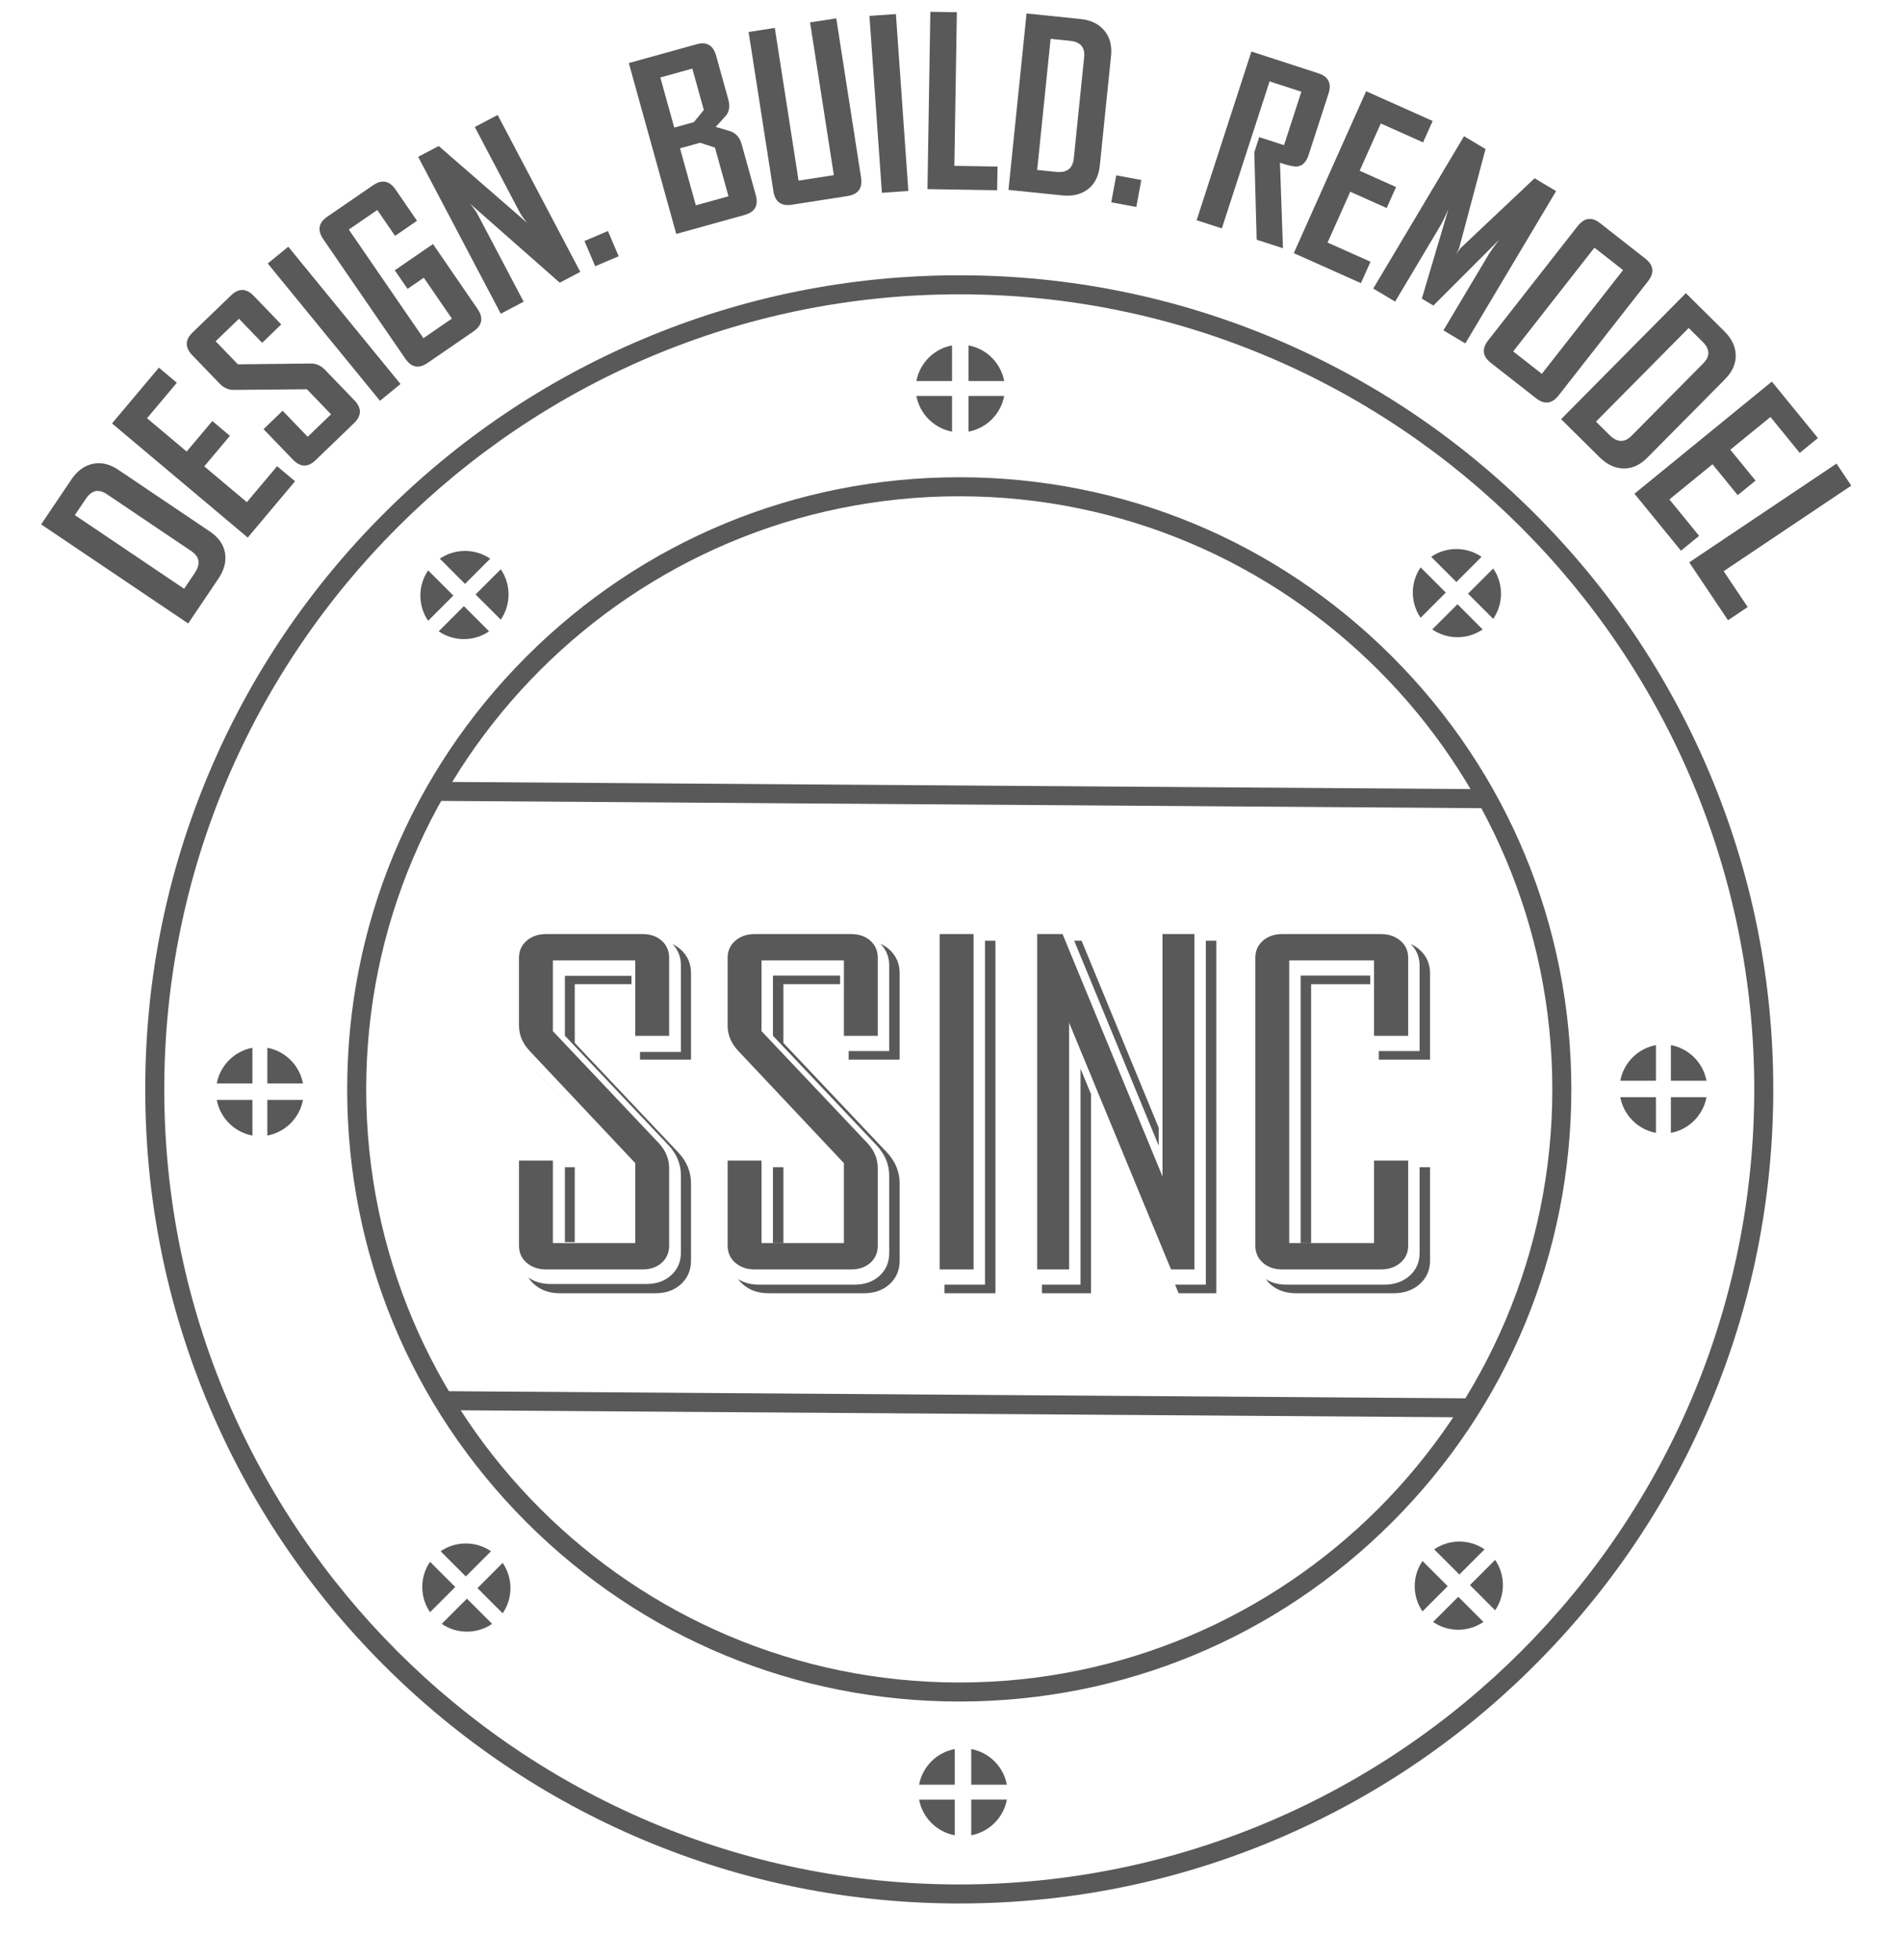 <?xml version="1.0" encoding="UTF-8" standalone="no"?>
<svg
   xmlns:dc="http://purl.org/dc/elements/1.1/"
   xmlns:cc="http://creativecommons.org/ns#"
   xmlns:rdf="http://www.w3.org/1999/02/22-rdf-syntax-ns#"
   xmlns:svg="http://www.w3.org/2000/svg"
   xmlns="http://www.w3.org/2000/svg"
   xmlns:xlink="http://www.w3.org/1999/xlink"
   xmlns:sodipodi="http://sodipodi.sourceforge.net/DTD/sodipodi-0.dtd"
   xmlns:inkscape="http://www.inkscape.org/namespaces/inkscape"
   xml:space="preserve"
   enable-background="new 0 0 1000 1030.45"
   viewBox="0 0 1000 1030.45"
   height="1030.45px"
   width="1000px"
   y="0px"
   x="0px"
   id="Layer_1"
   version="1.1"
   sodipodi:docname="logo-black.svg"
   inkscape:version="0.92.3 (2405546, 2018-03-11)"><sodipodi:namedview
   pagecolor="#ffffff"
   bordercolor="#666666"
   borderopacity="1"
   objecttolerance="10"
   gridtolerance="10"
   guidetolerance="10"
   inkscape:pageopacity="0"
   inkscape:pageshadow="2"
   inkscape:window-width="998"
   inkscape:window-height="832"
   id="namedview173"
   showgrid="false"
   inkscape:zoom="0.22902616"
   inkscape:cx="500"
   inkscape:cy="515.22498"
   inkscape:window-x="0"
   inkscape:window-y="27"
   inkscape:window-maximized="0"
   inkscape:current-layer="Layer_1" /><defs
   id="defs337" />

<g
   id="g24"
   style="fill:#595959;fill-opacity:1">
	<defs
   id="defs7">
		<rect
   height="1030.447"
   width="1000"
   y="0.003"
   id="SVGID_1_"
   x="0" />
	</defs>
	<clipPath
   id="SVGID_2_">
		<use
   id="use9"
   overflow="visible"
   xlink:href="#SVGID_1_"
   style="overflow:visible"
   x="0"
   y="0"
   width="100%"
   height="100%" />
	</clipPath>
	<g
   id="g14"
   clip-path="url(#SVGID_2_)"
   style="fill:#595959;fill-opacity:1">
		<path
   id="path12"
   d="m 504.34,1000.685 c -57.774,0 -113.823,-11.316 -166.59,-33.635 C 286.786,945.493 241.017,914.636 201.714,875.332 162.411,836.028 131.552,790.26 109.996,739.295 87.678,686.528 76.361,630.48 76.361,572.705 c 0,-57.775 11.316,-113.823 33.635,-166.59 21.556,-50.964 52.415,-96.733 91.718,-136.037 39.303,-39.304 85.072,-70.162 136.036,-91.717 52.767,-22.318 108.815,-33.635 166.59,-33.635 57.775,0 113.824,11.316 166.591,33.635 50.964,21.556 96.733,52.414 136.036,91.717 39.304,39.303 70.162,85.072 91.718,136.037 22.318,52.766 33.635,108.815 33.635,166.59 0,57.775 -11.316,113.823 -33.635,166.59 -21.556,50.965 -52.414,96.733 -91.718,136.037 -39.303,39.304 -85.072,70.161 -136.036,91.718 -52.767,22.318 -108.817,33.635 -166.591,33.635 z m 0,-845.958 c -230.474,0 -417.979,187.504 -417.979,417.979 0,230.475 187.504,417.979 417.979,417.979 230.475,0 417.979,-187.505 417.979,-417.979 0,-230.475 -187.505,-417.979 -417.979,-417.979 z"
   inkscape:connector-curvature="0"
   style="fill:#595959;fill-opacity:1" />
	</g>
	<g
   id="g18"
   clip-path="url(#SVGID_2_)"
   style="fill:#595959;fill-opacity:1">
		<path
   id="path16"
   d="m 504.341,894.517 c -85.959,0 -166.773,-33.475 -227.555,-94.256 -60.782,-60.782 -94.256,-141.597 -94.256,-227.556 0,-85.959 33.474,-166.772 94.256,-227.555 60.782,-60.782 141.596,-94.256 227.555,-94.256 85.958,0 166.772,33.474 227.554,94.256 60.782,60.782 94.257,141.596 94.257,227.555 0,85.959 -33.475,166.773 -94.257,227.556 -60.782,60.781 -141.596,94.256 -227.554,94.256 z m 0,-633.622 c -171.934,0 -311.812,139.877 -311.812,311.811 0,171.934 139.878,311.812 311.812,311.812 171.933,0 311.811,-139.878 311.811,-311.812 C 816.151,400.772 676.273,260.895 504.341,260.895 Z"
   inkscape:connector-curvature="0"
   style="fill:#595959;fill-opacity:1" />
	</g>
	<g
   id="g22"
   clip-path="url(#SVGID_2_)"
   style="fill:#595959;fill-opacity:1">
		<path
   id="path20"
   d="m 110.339,279.42 c 4.545,3.063 7.199,6.817 7.965,11.259 0.766,4.443 -0.395,8.954 -3.479,13.531 L 98.944,327.773 21.634,275.67 37.515,252.107 c 3.085,-4.577 6.847,-7.334 11.285,-8.271 4.438,-0.936 8.93,0.127 13.475,3.19 z m -9.75,10.31 -44.41,-29.93 c -4.313,-2.908 -7.991,-2.105 -11.031,2.406 l -5.793,8.596 57.45,38.719 5.593,-8.299 c 3.173,-4.709 2.572,-8.539 -1.809,-11.492 z"
   inkscape:connector-curvature="0"
   style="fill:#595959;fill-opacity:1" />
	</g>
</g>
<g
   id="g28"
   style="fill:#595959;fill-opacity:1">
	<path
   id="path26"
   d="m 155.129,253.016 -24.883,29.59 -71.353,-60.002 24.652,-29.316 9.438,7.936 -15.682,18.647 20.836,17.521 13.495,-16.048 9.255,7.783 -13.495,16.048 22.387,18.825 15.911,-18.921 z"
   inkscape:connector-curvature="0"
   style="fill:#595959;fill-opacity:1" />
</g>
<g
   id="g32"
   style="fill:#595959;fill-opacity:1">
	<path
   id="path30"
   d="m 186.315,210.437 c 3.942,4.089 3.882,8.091 -0.179,12.004 l -20.199,19.473 c -4.032,3.886 -8.018,3.785 -11.96,-0.304 l -15.421,-15.997 10.037,-9.674 13.188,13.681 12.266,-11.824 -12.691,-13.167 -38.471,0.347 c -2.809,0.005 -5.261,-1.08 -7.355,-3.253 l -14.388,-14.925 c -3.969,-4.117 -3.938,-8.119 0.095,-12.005 l 20.199,-19.473 c 4.061,-3.913 8.049,-3.84 11.961,0.22 l 14.471,15.011 -10.035,9.674 -12.197,-12.652 -12.266,11.824 11.699,12.137 38.389,-0.433 c 2.781,-0.034 5.261,1.08 7.438,3.338 z"
   inkscape:connector-curvature="0"
   style="fill:#595959;fill-opacity:1" />
</g>
<g
   id="g36"
   style="fill:#595959;fill-opacity:1">
	<path
   id="path34"
   d="m 210.569,201.884 -10.792,8.822 -59.004,-72.18 10.792,-8.822 z"
   inkscape:connector-curvature="0"
   style="fill:#595959;fill-opacity:1" />
</g>
<g
   id="g40"
   style="fill:#595959;fill-opacity:1">
	<path
   id="path38"
   d="m 251.083,162.424 c 3.216,4.682 2.481,8.63 -2.199,11.845 l -24.159,16.592 c -4.551,3.125 -8.434,2.347 -11.648,-2.334 l -43.1,-62.756 c -3.238,-4.714 -2.533,-8.667 2.116,-11.86 L 196.106,97.42 c 4.681,-3.215 8.641,-2.466 11.878,2.249 l 11.264,16.401 -11.54,7.925 -9.341,-13.602 -14.978,10.286 39.222,57.109 14.978,-10.286 -14.771,-21.508 -8.545,5.868 -6.711,-9.772 20.084,-13.793 z"
   inkscape:connector-curvature="0"
   style="fill:#595959;fill-opacity:1" />
</g>
<g
   id="g44"
   style="fill:#595959;fill-opacity:1">
	<path
   id="path42"
   d="m 305.093,142.925 -10.805,5.691 -47.111,-41.502 c 1.86,2.252 3.169,4.099 3.928,5.539 l 24.21,45.958 -12.017,6.33 -43.45,-82.483 10.805,-5.691 46.557,40.449 c -1.86,-2.252 -3.169,-4.098 -3.928,-5.54 l -23.654,-44.904 12.016,-6.33 z"
   inkscape:connector-curvature="0"
   style="fill:#595959;fill-opacity:1" />
</g>
<g
   id="g48"
   style="fill:#595959;fill-opacity:1">
	<path
   id="path46"
   d="m 325.27,134.71 -12.332,5.253 -5.649,-13.263 12.331,-5.253 z"
   inkscape:connector-curvature="0"
   style="fill:#595959;fill-opacity:1" />
</g>
<g
   id="g50">
</g>
<g
   id="g88"
   style="fill:#595959;fill-opacity:1">
	<defs
   id="defs53">
		<rect
   height="1030.447"
   width="1000"
   y="0.003"
   id="SVGID_3_"
   x="0" />
	</defs>
	<clipPath
   id="SVGID_4_">
		<use
   id="use55"
   overflow="visible"
   xlink:href="#SVGID_3_"
   style="overflow:visible"
   x="0"
   y="0"
   width="100%"
   height="100%" />
	</clipPath>
	<g
   id="g60"
   clip-path="url(#SVGID_4_)"
   style="fill:#595959;fill-opacity:1">
		<path
   id="path58"
   d="m 397.356,102.534 c 1.52,5.473 -0.457,8.968 -5.929,10.487 l -35.873,9.963 -24.947,-89.828 35.644,-9.899 c 5.318,-1.477 8.744,0.539 10.274,6.049 l 6.424,23.131 c 0.851,3.062 0.553,5.7 -0.894,7.914 -0.204,0.304 -2.13,2.426 -5.774,6.365 5.328,1.529 8.164,2.39 8.507,2.583 2.565,1.225 4.284,3.406 5.155,6.543 z m -27.319,-44.717 -6.041,-21.754 -16.817,4.67 7.316,26.346 10.332,-2.87 z m 12.97,45.364 -7.109,-25.6 -7.813,-2.529 -10.561,2.933 8.321,29.961 z"
   inkscape:connector-curvature="0"
   style="fill:#595959;fill-opacity:1" />
	</g>
	<g
   id="g64"
   clip-path="url(#SVGID_4_)"
   style="fill:#595959;fill-opacity:1">
		<path
   id="path62"
   d="m 452.709,93.34 c 0.874,5.612 -1.515,8.857 -7.165,9.737 l -29.254,4.555 c -5.572,0.868 -8.795,-1.504 -9.669,-7.116 l -13.033,-83.7 13.773,-2.145 12.502,80.287 18.541,-2.887 -12.502,-80.287 13.773,-2.145 z"
   inkscape:connector-curvature="0"
   style="fill:#595959;fill-opacity:1" />
	</g>
	<g
   id="g68"
   clip-path="url(#SVGID_4_)"
   style="fill:#595959;fill-opacity:1">
		<path
   id="path66"
   d="m 477.576,100.384 -13.905,0.979 -6.549,-92.997 13.904,-0.979 z"
   inkscape:connector-curvature="0"
   style="fill:#595959;fill-opacity:1" />
	</g>
	<g
   id="g72"
   clip-path="url(#SVGID_4_)"
   style="fill:#595959;fill-opacity:1">
		<path
   id="path70"
   d="m 524.258,100.011 -36.63,-0.594 1.511,-93.215 13.938,0.226 -1.309,80.767 22.693,0.368 z"
   inkscape:connector-curvature="0"
   style="fill:#595959;fill-opacity:1" />
	</g>
	<g
   id="g76"
   clip-path="url(#SVGID_4_)"
   style="fill:#595959;fill-opacity:1">
		<path
   id="path74"
   d="m 578.233,87.083 c -0.559,5.452 -2.616,9.563 -6.174,12.332 -3.558,2.769 -8.082,3.873 -13.572,3.311 l -28.268,-2.896 9.502,-92.742 28.268,2.896 c 5.49,0.563 9.695,2.58 12.612,6.053 2.918,3.473 4.098,7.936 3.539,13.387 z m -13.688,-3.738 5.458,-53.274 c 0.53,-5.175 -1.911,-8.04 -7.323,-8.595 l -10.312,-1.057 -7.061,68.919 9.956,1.021 c 5.649,0.579 8.743,-1.759 9.282,-7.014 z"
   inkscape:connector-curvature="0"
   style="fill:#595959;fill-opacity:1" />
	</g>
	<g
   id="g80"
   clip-path="url(#SVGID_4_)"
   style="fill:#595959;fill-opacity:1">
		<path
   id="path78"
   d="m 597.434,108.801 -13.181,-2.436 2.62,-14.176 13.18,2.436 z"
   inkscape:connector-curvature="0"
   style="fill:#595959;fill-opacity:1" />
	</g>
	<g
   id="g82"
   clip-path="url(#SVGID_4_)"
   style="fill:#595959;fill-opacity:1">
	</g>
	<g
   id="g86"
   clip-path="url(#SVGID_4_)"
   style="fill:#595959;fill-opacity:1">
		<path
   id="path84"
   d="m 674.528,130.507 -13.824,-4.489 -1.242,-45.938 2.594,-7.988 13.031,4.231 9.126,-28.102 -16.715,-5.428 -25.095,77.281 -13.258,-4.306 28.793,-88.669 35.185,11.425 c 5.326,1.729 7.105,5.313 5.34,10.753 l -10.469,32.238 c -1.215,3.739 -3.266,5.746 -6.151,6.02 -1.544,0.125 -4.507,-0.523 -8.888,-1.946 z"
   inkscape:connector-curvature="0"
   style="fill:#595959;fill-opacity:1" />
	</g>
</g>
<g
   id="g92"
   style="fill:#595959;fill-opacity:1">
	<path
   id="path90"
   d="m 715.527,148.854 -35.297,-15.771 38.033,-85.117 34.973,15.627 -5.031,11.258 -22.244,-9.939 -11.107,24.854 19.145,8.555 -4.934,11.041 -19.145,-8.555 -11.932,26.704 22.57,10.086 z"
   inkscape:connector-curvature="0"
   style="fill:#595959;fill-opacity:1" />
</g>
<g
   id="g96"
   style="fill:#595959;fill-opacity:1">
	<path
   id="path94"
   d="m 770.408,180.543 -11.514,-6.863 23.546,-39.502 c 1.24,-2.081 3.207,-4.839 5.901,-8.273 l -34.706,34.725 -6.089,-3.63 13.982,-47.076 c -1.78,4.071 -3.27,7.114 -4.469,9.126 l -23.547,39.504 -11.513,-6.863 47.732,-80.081 11.309,6.741 -13.795,51.765 c -0.149,0.56 -0.769,1.831 -1.858,3.815 0.508,-0.852 1.332,-2.002 2.473,-3.449 l 38.971,-36.76 11.309,6.74 z"
   inkscape:connector-curvature="0"
   style="fill:#595959;fill-opacity:1" />
</g>
<g
   id="g100"
   style="fill:#595959;fill-opacity:1">
	<path
   id="path98"
   d="m 819.482,207.854 c -3.502,4.473 -7.473,4.969 -11.912,1.492 l -23.826,-18.658 c -4.347,-3.403 -4.77,-7.34 -1.268,-11.812 l 46.938,-59.94 c 3.525,-4.502 7.461,-5.052 11.809,-1.648 l 23.825,18.658 c 4.439,3.477 4.897,7.466 1.372,11.969 z m -8.845,-11.315 42.714,-54.547 -15.056,-11.789 -42.713,54.547 z"
   inkscape:connector-curvature="0"
   style="fill:#595959;fill-opacity:1" />
</g>
<g
   id="g104"
   style="fill:#595959;fill-opacity:1">
	<path
   id="path102"
   d="m 866.153,240.564 c -3.855,3.895 -8.038,5.804 -12.545,5.729 -4.509,-0.075 -8.724,-2.056 -12.646,-5.939 l -20.192,-19.992 65.593,-66.25 20.191,19.992 c 3.923,3.884 5.931,8.093 6.023,12.628 0.093,4.534 -1.789,8.75 -5.645,12.645 z m -8.313,-11.5 37.68,-38.057 c 3.66,-3.696 3.557,-7.46 -0.31,-11.288 l -7.366,-7.292 -48.743,49.232 7.112,7.041 c 4.035,3.996 7.911,4.118 11.627,0.364 z"
   inkscape:connector-curvature="0"
   style="fill:#595959;fill-opacity:1" />
</g>
<g
   id="g108"
   style="fill:#595959;fill-opacity:1">
	<path
   id="path106"
   d="m 883.779,289.506 -24.441,-29.956 72.235,-58.937 24.215,29.679 -9.554,7.796 -15.402,-18.879 -21.094,17.211 13.256,16.247 -9.37,7.645 -13.256,-16.247 -22.663,18.49 15.629,19.155 z"
   inkscape:connector-curvature="0"
   style="fill:#595959;fill-opacity:1" />
</g>
<g
   id="g176"
   style="fill:#595959;fill-opacity:1">
	<defs
   id="defs111">
		<rect
   height="1030.447"
   width="1000"
   y="0.003"
   id="SVGID_5_"
   x="0" />
	</defs>
	<clipPath
   id="SVGID_6_">
		<use
   id="use113"
   overflow="visible"
   xlink:href="#SVGID_5_"
   style="overflow:visible"
   x="0"
   y="0"
   width="100%"
   height="100%" />
	</clipPath>
	<g
   id="g118"
   clip-path="url(#SVGID_6_)"
   style="fill:#595959;fill-opacity:1">
		<path
   id="path116"
   d="m 908.527,326.067 -20.4,-30.431 77.437,-51.913 7.763,11.578 -67.096,44.98 12.639,18.853 z"
   inkscape:connector-curvature="0"
   style="fill:#595959;fill-opacity:1" />
	</g>
	<g
   id="g122"
   clip-path="url(#SVGID_6_)"
   style="fill:#595959;fill-opacity:1">
		<path
   id="path120"
   d="m 282.357,563.755 17.609,18.706 -18.111,-19.279 c 0.171,0.188 0.324,0.384 0.502,0.573"
   inkscape:connector-curvature="0"
   style="fill:#595959;fill-opacity:1" />
	</g>
	<g
   id="g126"
   clip-path="url(#SVGID_6_)"
   style="fill:#595959;fill-opacity:1">
		<rect
   id="rect124"
   height="39.374"
   width="5.18"
   y="613.629"
   x="297"
   style="fill:#595959;fill-opacity:1" />
	</g>
	<g
   id="g130"
   clip-path="url(#SVGID_6_)"
   style="fill:#595959;fill-opacity:1">
		<path
   id="path128"
   d="m 357.896,499.178 c -1.292,-1.153 -2.722,-2.093 -4.285,-2.817 2.903,2.986 4.389,6.724 4.389,11.149 v 45.494 h -21.505 v 4.054 h 26.813 v -45.509 c 0.001,-4.928 -1.87,-9.205 -5.412,-12.371"
   inkscape:connector-curvature="0"
   style="fill:#595959;fill-opacity:1" />
	</g>
	<g
   id="g134"
   clip-path="url(#SVGID_6_)"
   style="fill:#595959;fill-opacity:1">
		<path
   id="path132"
   d="M 302.18,548.288 V 517.399 H 332 v -4.396 h -35 v 31.48 l 54.407,57.487 c 4.377,4.653 6.593,9.999 6.593,15.894 v 40.669 c 0,4.843 -1.762,8.869 -5.237,11.973 -3.345,2.983 -7.662,4.498 -12.83,4.498 h -50.58 c -4.474,0 -8.34,-1.137 -11.524,-3.372 0.84,1.332 1.876,2.558 3.13,3.643 3.52,3.045 7.981,4.589 13.261,4.589 h 50.492 c 5.304,0 9.74,-1.559 13.186,-4.637 3.539,-3.163 5.41,-7.439 5.41,-12.369 v -40.785 c 0,-6.041 -2.264,-11.513 -6.74,-16.272 z"
   inkscape:connector-curvature="0"
   style="fill:#595959;fill-opacity:1" />
	</g>
	<g
   id="g138"
   clip-path="url(#SVGID_6_)"
   style="fill:#595959;fill-opacity:1">
		<path
   id="path136"
   d="m 467.595,499.178 c -1.396,-1.246 -2.961,-2.229 -4.673,-2.975 3.03,3.018 4.585,6.822 4.585,11.346 v 45.009 h -21.313 v 4.5 h 26.813 v -45.509 c 0,-4.928 -1.87,-9.205 -5.412,-12.371"
   inkscape:connector-curvature="0"
   style="fill:#595959;fill-opacity:1" />
	</g>
	<g
   id="g142"
   clip-path="url(#SVGID_6_)"
   style="fill:#595959;fill-opacity:1">
		<rect
   id="rect140"
   height="39.877"
   width="5.5"
   y="613.629"
   x="406.379"
   style="fill:#595959;fill-opacity:1" />
	</g>
	<g
   id="g146"
   clip-path="url(#SVGID_6_)"
   style="fill:#595959;fill-opacity:1">
		<path
   id="path144"
   d="m 411.879,548.288 v -30.889 h 29.815 v -4.5 h -35.315 v 31.588 l 54.524,57.655 c 4.385,4.665 6.604,10.021 6.604,15.93 v 40.785 c 0,4.853 -1.764,8.888 -5.243,11.996 -3.351,2.994 -7.675,4.51 -12.853,4.51 h -50.492 c -4.176,0 -7.812,-1.003 -10.869,-2.952 0.741,1.031 1.603,1.993 2.608,2.863 3.52,3.045 7.981,4.589 13.261,4.589 h 50.492 c 5.304,0 9.74,-1.559 13.186,-4.637 3.539,-3.163 5.41,-7.439 5.41,-12.369 v -40.785 c 0,-6.041 -2.264,-11.513 -6.74,-16.272 z"
   inkscape:connector-curvature="0"
   style="fill:#595959;fill-opacity:1" />
	</g>
	<g
   id="g150"
   clip-path="url(#SVGID_6_)"
   style="fill:#595959;fill-opacity:1">
		<polygon
   id="polygon148"
   points="517.871,494.542 517.871,675.364 496.558,675.364 496.558,679.864 523.371,679.864 523.371,494.542 "
   style="fill:#595959;fill-opacity:1" />
	</g>
	<g
   id="g154"
   clip-path="url(#SVGID_6_)"
   style="fill:#595959;fill-opacity:1">
		<polygon
   id="polygon152"
   points="568.106,561.847 568.106,675.364 547.819,675.364 547.819,679.864 573.606,679.864 573.606,575.16 "
   style="fill:#595959;fill-opacity:1" />
	</g>
	<g
   id="g158"
   clip-path="url(#SVGID_6_)"
   style="fill:#595959;fill-opacity:1">
		<polygon
   id="polygon156"
   points="568.658,494.542 564.768,494.542 609.189,602.273 609.189,592.836 "
   style="fill:#595959;fill-opacity:1" />
	</g>
	<g
   id="g162"
   clip-path="url(#SVGID_6_)"
   style="fill:#595959;fill-opacity:1">
		<polygon
   id="polygon160"
   points="633.978,494.542 633.978,675.364 617.807,675.364 619.664,679.864 639.478,679.864 639.478,494.542 "
   style="fill:#595959;fill-opacity:1" />
	</g>
	<g
   id="g166"
   clip-path="url(#SVGID_6_)"
   style="fill:#595959;fill-opacity:1">
		<polygon
   id="polygon164"
   points="683.828,512.9 683.828,653.506 689.328,653.506 689.328,517.399 720.426,517.399 720.426,512.9 "
   style="fill:#595959;fill-opacity:1" />
	</g>
	<g
   id="g170"
   clip-path="url(#SVGID_6_)"
   style="fill:#595959;fill-opacity:1">
		<path
   id="path168"
   d="m 746.367,658.858 c 0,4.819 -1.904,8.989 -5.508,12.059 -3.468,2.951 -7.832,4.447 -12.974,4.447 H 676.24 c -4.136,0 -7.729,-0.984 -10.738,-2.896 0.717,1.001 1.549,1.936 2.514,2.783 3.48,3.061 7.93,4.613 13.225,4.613 h 51.646 c 5.264,0 9.737,-1.536 13.298,-4.567 3.718,-3.167 5.684,-7.468 5.684,-12.438 V 613.63 h -5.5 v 45.228 z"
   inkscape:connector-curvature="0"
   style="fill:#595959;fill-opacity:1" />
	</g>
	<g
   id="g174"
   clip-path="url(#SVGID_6_)"
   style="fill:#595959;fill-opacity:1">
		<path
   id="path172"
   d="m 746.182,499.107 c -1.357,-1.155 -2.852,-2.09 -4.467,-2.808 3.038,2.979 4.652,6.836 4.652,11.249 v 45.01 h -21.441 v 4.5 h 26.941 v -45.51 c 0,-4.969 -1.965,-9.272 -5.685,-12.441"
   inkscape:connector-curvature="0"
   style="fill:#595959;fill-opacity:1" />
	</g>
</g>
<g
   id="g188"
   style="fill:#595959;fill-opacity:1">
	<path
   id="path178"
   d="m 351.809,654.857 c 0,3.681 -1.304,6.686 -3.909,9.014 -2.607,2.328 -6.003,3.492 -10.188,3.492 H 287.22 c -4.187,0 -7.625,-1.164 -10.316,-3.492 -2.691,-2.328 -4.037,-5.333 -4.037,-9.014 v -44.729 h 17.813 v 43.377 h 43.315 v -42.024 l -55.362,-58.812 c -3.845,-4.057 -5.767,-8.524 -5.767,-13.407 v -35.715 c 0,-3.679 1.346,-6.684 4.037,-9.013 2.691,-2.327 6.129,-3.493 10.316,-3.493 h 50.492 c 4.185,0 7.581,1.166 10.188,3.493 2.605,2.329 3.909,5.334 3.909,9.013 v 41.01 H 333.995 V 504.899 H 290.68 v 37.18 l 55.618,58.812 c 3.672,3.906 5.511,8.3 5.511,13.182 z"
   inkscape:connector-curvature="0"
   style="fill:#595959;fill-opacity:1" />
	<path
   id="path180"
   d="m 461.508,654.857 c 0,3.681 -1.304,6.686 -3.909,9.014 -2.607,2.328 -6.003,3.492 -10.188,3.492 h -50.492 c -4.187,0 -7.625,-1.164 -10.316,-3.492 -2.691,-2.328 -4.037,-5.333 -4.037,-9.014 v -44.729 h 17.813 v 43.377 h 43.315 v -42.024 l -55.362,-58.812 c -3.845,-4.057 -5.767,-8.524 -5.767,-13.407 v -35.715 c 0,-3.679 1.346,-6.684 4.037,-9.013 2.691,-2.327 6.129,-3.493 10.316,-3.493 h 50.492 c 4.185,0 7.581,1.166 10.188,3.493 2.605,2.329 3.909,5.334 3.909,9.013 v 41.01 h -17.813 v -39.658 h -43.315 v 37.18 l 55.618,58.812 c 3.672,3.906 5.511,8.3 5.511,13.182 z"
   inkscape:connector-curvature="0"
   style="fill:#595959;fill-opacity:1" />
	<path
   id="path182"
   d="M 511.871,667.363 H 494.058 V 491.042 h 17.813 z"
   inkscape:connector-curvature="0"
   style="fill:#595959;fill-opacity:1" />
	<path
   id="path184"
   d="M 627.978,667.363 H 615.675 L 562.107,537.685 V 667.363 H 545.32 V 491.042 h 13.327 L 611.19,618.467 V 491.042 h 16.788 z"
   inkscape:connector-curvature="0"
   style="fill:#595959;fill-opacity:1" />
	<path
   id="path186"
   d="m 740.368,654.857 c 0,3.681 -1.368,6.686 -4.102,9.014 -2.735,2.328 -6.195,3.492 -10.38,3.492 H 674.24 c -4.188,0 -7.605,-1.164 -10.252,-3.492 -2.649,-2.328 -3.973,-5.333 -3.973,-9.014 v -151.31 c 0,-3.679 1.323,-6.684 3.973,-9.013 2.646,-2.327 6.064,-3.493 10.252,-3.493 h 51.646 c 4.185,0 7.645,1.166 10.38,3.493 2.733,2.329 4.102,5.334 4.102,9.013 v 41.01 h -17.941 v -39.658 h -44.598 v 148.606 h 44.598 v -43.377 h 17.941 z"
   inkscape:connector-curvature="0"
   style="fill:#595959;fill-opacity:1" />
</g>
<g
   id="g332"
   style="fill:#595959;fill-opacity:1">
	<defs
   id="defs191">
		<rect
   height="1030.447"
   width="1000"
   y="0.003"
   id="SVGID_7_"
   x="0" />
	</defs>
	<clipPath
   id="SVGID_8_">
		<use
   id="use193"
   overflow="visible"
   xlink:href="#SVGID_7_"
   style="overflow:visible"
   x="0"
   y="0"
   width="100%"
   height="100%" />
	</clipPath>
	<g
   id="g198"
   clip-path="url(#SVGID_8_)"
   style="fill:#595959;fill-opacity:1">
		<rect
   id="rect196"
   height="10"
   width="554.744"
   transform="matrix(1,0.007,-0.007,1,2.945,-3.542)"
   y="412.961"
   x="228.926"
   style="fill:#595959;fill-opacity:1" />
	</g>
	<g
   id="g202"
   clip-path="url(#SVGID_8_)"
   style="fill:#595959;fill-opacity:1">
		<rect
   id="rect200"
   height="10"
   width="540.346"
   transform="matrix(1,0.007,-0.007,1,5.194,-3.514)"
   y="733.237"
   x="233.005"
   style="fill:#595959;fill-opacity:1" />
	</g>
	<g
   id="g206"
   clip-path="url(#SVGID_8_)"
   style="fill:#595959;fill-opacity:1">
		<path
   id="path204"
   d="M 500.544,208.17 H 481.81 c 1.773,9.487 9.248,16.961 18.734,18.735 z"
   inkscape:connector-curvature="0"
   style="fill:#595959;fill-opacity:1" />
	</g>
	<g
   id="g210"
   clip-path="url(#SVGID_8_)"
   style="fill:#595959;fill-opacity:1">
		<path
   id="path208"
   d="m 509.225,226.905 c 9.485,-1.774 16.96,-9.248 18.734,-18.735 h -18.734 z"
   inkscape:connector-curvature="0"
   style="fill:#595959;fill-opacity:1" />
	</g>
	<g
   id="g214"
   clip-path="url(#SVGID_8_)"
   style="fill:#595959;fill-opacity:1">
		<path
   id="path212"
   d="m 509.225,200.319 h 18.734 c -1.774,-9.487 -9.249,-16.961 -18.734,-18.735 z"
   inkscape:connector-curvature="0"
   style="fill:#595959;fill-opacity:1" />
	</g>
	<g
   id="g218"
   clip-path="url(#SVGID_8_)"
   style="fill:#595959;fill-opacity:1">
		<path
   id="path216"
   d="m 500.544,181.583 c -9.486,1.774 -16.961,9.249 -18.734,18.735 h 18.734 z"
   inkscape:connector-curvature="0"
   style="fill:#595959;fill-opacity:1" />
	</g>
	<g
   id="g222"
   clip-path="url(#SVGID_8_)"
   style="fill:#595959;fill-opacity:1">
		<path
   id="path220"
   d="m 501.957,946.093 h -18.734 c 1.774,9.485 9.249,16.961 18.734,18.734 z"
   inkscape:connector-curvature="0"
   style="fill:#595959;fill-opacity:1" />
	</g>
	<g
   id="g226"
   clip-path="url(#SVGID_8_)"
   style="fill:#595959;fill-opacity:1">
		<path
   id="path224"
   d="m 510.639,964.827 c 9.485,-1.773 16.96,-9.249 18.733,-18.734 h -18.733 z"
   inkscape:connector-curvature="0"
   style="fill:#595959;fill-opacity:1" />
	</g>
	<g
   id="g230"
   clip-path="url(#SVGID_8_)"
   style="fill:#595959;fill-opacity:1">
		<path
   id="path228"
   d="m 510.639,938.24 h 18.733 c -1.773,-9.485 -9.248,-16.96 -18.733,-18.733 z"
   inkscape:connector-curvature="0"
   style="fill:#595959;fill-opacity:1" />
	</g>
	<g
   id="g234"
   clip-path="url(#SVGID_8_)"
   style="fill:#595959;fill-opacity:1">
		<path
   id="path232"
   d="m 501.957,919.506 c -9.485,1.774 -16.96,9.248 -18.734,18.734 h 18.734 z"
   inkscape:connector-curvature="0"
   style="fill:#595959;fill-opacity:1" />
	</g>
	<g
   id="g238"
   clip-path="url(#SVGID_8_)"
   style="fill:#595959;fill-opacity:1">
		<path
   id="path236"
   d="m 140.555,578.252 v 18.734 c 9.487,-1.772 16.961,-9.249 18.735,-18.734 z"
   inkscape:connector-curvature="0"
   style="fill:#595959;fill-opacity:1" />
	</g>
	<g
   id="g242"
   clip-path="url(#SVGID_8_)"
   style="fill:#595959;fill-opacity:1">
		<path
   id="path240"
   d="m 159.291,569.572 c -1.774,-9.485 -9.249,-16.96 -18.735,-18.734 v 18.734 z"
   inkscape:connector-curvature="0"
   style="fill:#595959;fill-opacity:1" />
	</g>
	<g
   id="g246"
   clip-path="url(#SVGID_8_)"
   style="fill:#595959;fill-opacity:1">
		<path
   id="path244"
   d="m 132.704,569.572 v -18.734 c -9.487,1.774 -16.961,9.249 -18.735,18.734 z"
   inkscape:connector-curvature="0"
   style="fill:#595959;fill-opacity:1" />
	</g>
	<g
   id="g250"
   clip-path="url(#SVGID_8_)"
   style="fill:#595959;fill-opacity:1">
		<path
   id="path248"
   d="m 113.969,578.252 c 1.774,9.485 9.248,16.962 18.735,18.734 v -18.734 z"
   inkscape:connector-curvature="0"
   style="fill:#595959;fill-opacity:1" />
	</g>
	<g
   id="g254"
   clip-path="url(#SVGID_8_)"
   style="fill:#595959;fill-opacity:1">
		<path
   id="path252"
   d="m 878.478,576.839 v 18.734 c 9.487,-1.773 16.961,-9.249 18.735,-18.734 z"
   inkscape:connector-curvature="0"
   style="fill:#595959;fill-opacity:1" />
	</g>
	<g
   id="g258"
   clip-path="url(#SVGID_8_)"
   style="fill:#595959;fill-opacity:1">
		<path
   id="path256"
   d="m 897.213,568.157 c -1.774,-9.483 -9.248,-16.96 -18.735,-18.732 v 18.732 z"
   inkscape:connector-curvature="0"
   style="fill:#595959;fill-opacity:1" />
	</g>
	<g
   id="g262"
   clip-path="url(#SVGID_8_)"
   style="fill:#595959;fill-opacity:1">
		<path
   id="path260"
   d="m 870.627,568.157 v -18.732 c -9.487,1.772 -16.961,9.248 -18.735,18.732 z"
   inkscape:connector-curvature="0"
   style="fill:#595959;fill-opacity:1" />
	</g>
	<g
   id="g266"
   clip-path="url(#SVGID_8_)"
   style="fill:#595959;fill-opacity:1">
		<path
   id="path264"
   d="m 851.892,576.839 c 1.774,9.485 9.248,16.961 18.735,18.734 v -18.734 z"
   inkscape:connector-curvature="0"
   style="fill:#595959;fill-opacity:1" />
	</g>
	<g
   id="g270"
   clip-path="url(#SVGID_8_)"
   style="fill:#595959;fill-opacity:1">
		<path
   id="path268"
   d="m 251.041,834.894 13.247,13.247 c 5.454,-7.963 5.453,-18.532 10e-4,-26.494 z"
   inkscape:connector-curvature="0"
   style="fill:#595959;fill-opacity:1" />
	</g>
	<g
   id="g274"
   clip-path="url(#SVGID_8_)"
   style="fill:#595959;fill-opacity:1">
		<path
   id="path272"
   d="m 258.15,815.507 c -7.962,-5.451 -18.533,-5.452 -26.495,0.002 l 13.247,13.246 z"
   inkscape:connector-curvature="0"
   style="fill:#595959;fill-opacity:1" />
	</g>
	<g
   id="g278"
   clip-path="url(#SVGID_8_)"
   style="fill:#595959;fill-opacity:1">
		<path
   id="path276"
   d="m 239.351,834.307 -13.248,-13.246 c -5.453,7.962 -5.453,18.532 0,26.494 z"
   inkscape:connector-curvature="0"
   style="fill:#595959;fill-opacity:1" />
	</g>
	<g
   id="g282"
   clip-path="url(#SVGID_8_)"
   style="fill:#595959;fill-opacity:1">
		<path
   id="path280"
   d="m 232.242,853.692 c 7.961,5.453 18.532,5.453 26.495,0 L 245.49,840.446 Z"
   inkscape:connector-curvature="0"
   style="fill:#595959;fill-opacity:1" />
	</g>
	<g
   id="g286"
   clip-path="url(#SVGID_8_)"
   style="fill:#595959;fill-opacity:1">
		<path
   id="path284"
   d="m 771.831,312.104 13.247,13.247 c 5.454,-7.962 5.453,-18.533 10e-4,-26.495 z"
   inkscape:connector-curvature="0"
   style="fill:#595959;fill-opacity:1" />
	</g>
	<g
   id="g290"
   clip-path="url(#SVGID_8_)"
   style="fill:#595959;fill-opacity:1">
		<path
   id="path288"
   d="m 778.94,292.718 c -7.962,-5.453 -18.532,-5.454 -26.495,0 l 13.247,13.248 z"
   inkscape:connector-curvature="0"
   style="fill:#595959;fill-opacity:1" />
	</g>
	<g
   id="g294"
   clip-path="url(#SVGID_8_)"
   style="fill:#595959;fill-opacity:1">
		<path
   id="path292"
   d="m 760.141,311.518 -13.247,-13.247 c -5.453,7.962 -5.453,18.533 0,26.495 z"
   inkscape:connector-curvature="0"
   style="fill:#595959;fill-opacity:1" />
	</g>
	<g
   id="g298"
   clip-path="url(#SVGID_8_)"
   style="fill:#595959;fill-opacity:1">
		<path
   id="path296"
   d="m 753.031,330.903 c 7.962,5.453 18.533,5.453 26.495,0 l -13.247,-13.248 z"
   inkscape:connector-curvature="0"
   style="fill:#595959;fill-opacity:1" />
	</g>
	<g
   id="g302"
   clip-path="url(#SVGID_8_)"
   style="fill:#595959;fill-opacity:1">
		<path
   id="path300"
   d="m 767.279,827.755 13.247,-13.246 c -7.963,-5.453 -18.533,-5.453 -26.495,0 z"
   inkscape:connector-curvature="0"
   style="fill:#595959;fill-opacity:1" />
	</g>
	<g
   id="g306"
   clip-path="url(#SVGID_8_)"
   style="fill:#595959;fill-opacity:1">
		<path
   id="path304"
   d="m 747.894,820.646 c -5.453,7.963 -5.454,18.533 0,26.495 l 13.247,-13.247 z"
   inkscape:connector-curvature="0"
   style="fill:#595959;fill-opacity:1" />
	</g>
	<g
   id="g310"
   clip-path="url(#SVGID_8_)"
   style="fill:#595959;fill-opacity:1">
		<path
   id="path308"
   d="m 766.692,839.446 -13.247,13.246 c 7.962,5.454 18.533,5.453 26.495,0 z"
   inkscape:connector-curvature="0"
   style="fill:#595959;fill-opacity:1" />
	</g>
	<g
   id="g314"
   clip-path="url(#SVGID_8_)"
   style="fill:#595959;fill-opacity:1">
		<path
   id="path312"
   d="m 786.078,846.555 c 5.453,-7.962 5.453,-18.531 0,-26.494 l -13.247,13.246 z"
   inkscape:connector-curvature="0"
   style="fill:#595959;fill-opacity:1" />
	</g>
	<g
   id="g318"
   clip-path="url(#SVGID_8_)"
   style="fill:#595959;fill-opacity:1">
		<path
   id="path316"
   d="m 244.489,306.965 13.247,-13.247 c -7.962,-5.454 -18.533,-5.453 -26.495,-0.001 z"
   inkscape:connector-curvature="0"
   style="fill:#595959;fill-opacity:1" />
	</g>
	<g
   id="g322"
   clip-path="url(#SVGID_8_)"
   style="fill:#595959;fill-opacity:1">
		<path
   id="path320"
   d="m 225.104,299.856 c -5.453,7.962 -5.453,18.533 0,26.495 l 13.248,-13.247 z"
   inkscape:connector-curvature="0"
   style="fill:#595959;fill-opacity:1" />
	</g>
	<g
   id="g326"
   clip-path="url(#SVGID_8_)"
   style="fill:#595959;fill-opacity:1">
		<path
   id="path324"
   d="m 243.903,318.655 -13.247,13.247 c 7.962,5.454 18.533,5.453 26.495,0.001 z"
   inkscape:connector-curvature="0"
   style="fill:#595959;fill-opacity:1" />
	</g>
	<g
   id="g330"
   clip-path="url(#SVGID_8_)"
   style="fill:#595959;fill-opacity:1">
		<path
   id="path328"
   d="m 263.289,325.765 c 5.453,-7.961 5.454,-18.532 0,-26.495 l -13.248,13.247 z"
   inkscape:connector-curvature="0"
   style="fill:#595959;fill-opacity:1" />
	</g>
</g>
</svg>